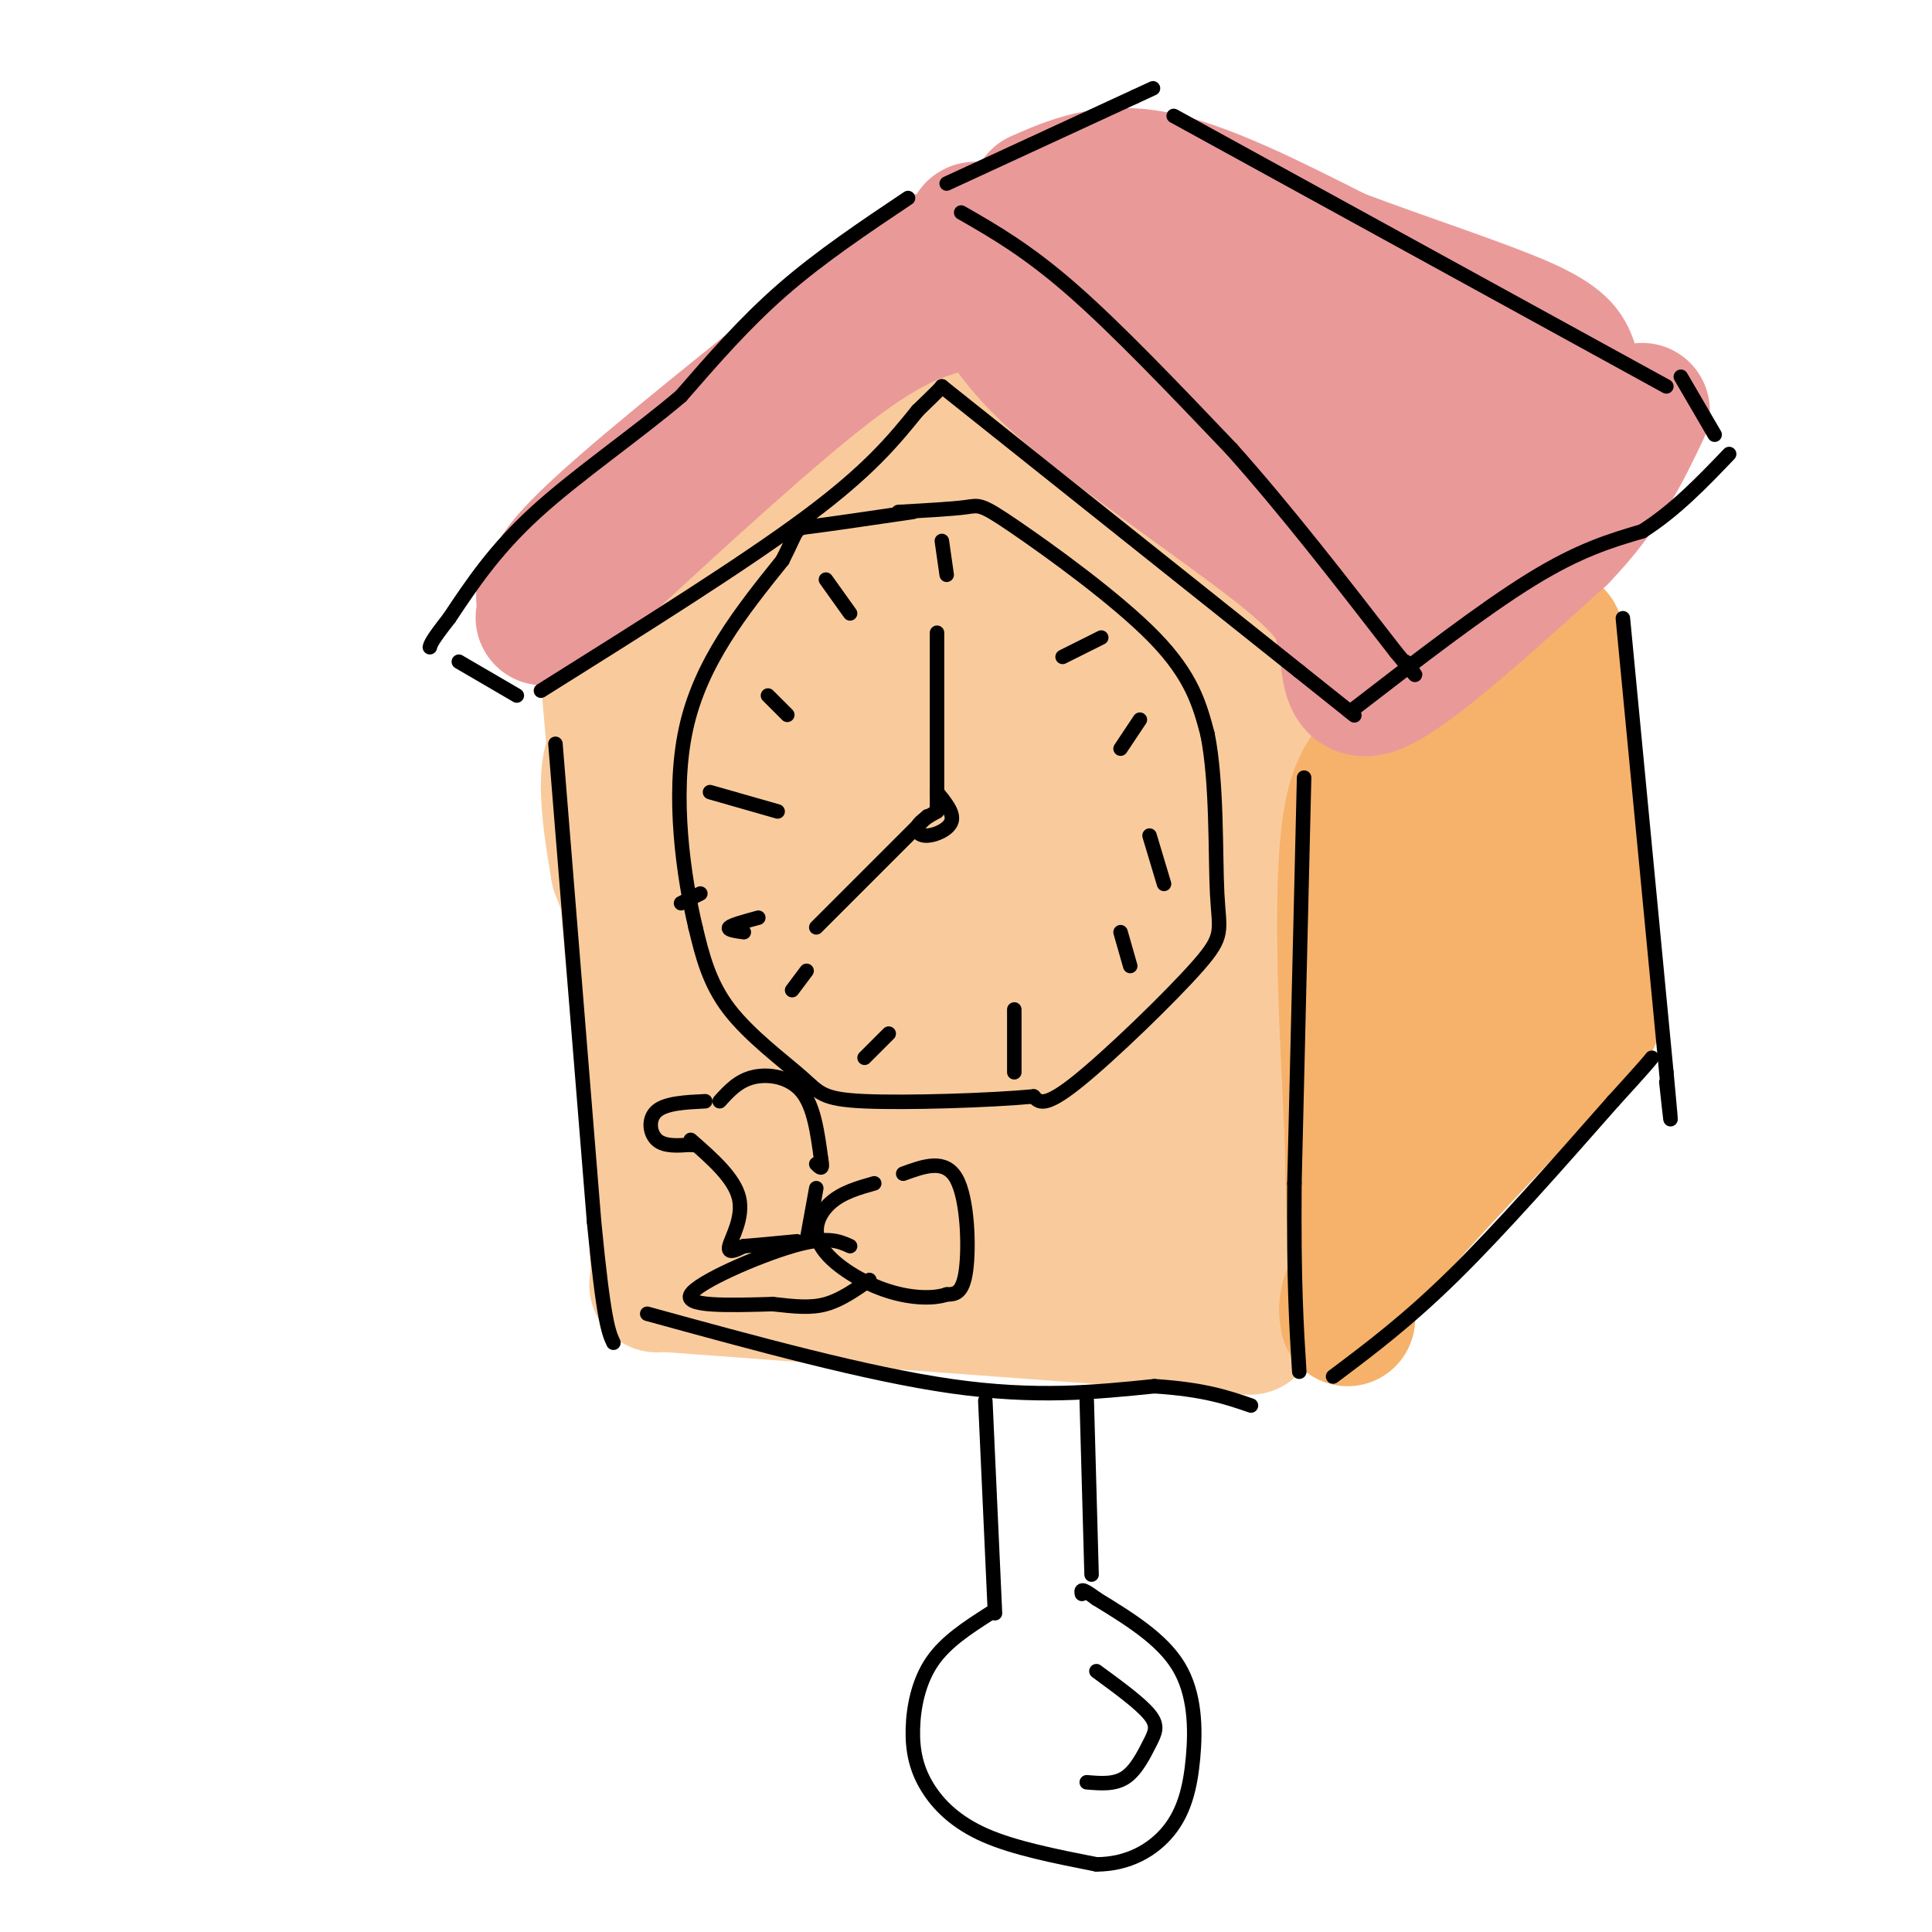 <svg viewBox='0 0 400 400' version='1.1' xmlns='http://www.w3.org/2000/svg' xmlns:xlink='http://www.w3.org/1999/xlink'><g fill='none' stroke='rgb(234,153,153)' stroke-width='28' stroke-linecap='round' stroke-linejoin='round'><path d='M192,54c-25.000,19.833 -50.000,39.667 -63,51c-13.000,11.333 -14.000,14.167 -15,17'/><path d='M114,122c-2.500,2.833 -1.250,1.417 0,0'/><path d='M202,50c-0.917,-3.000 -1.833,-6.000 12,8c13.833,14.000 42.417,45.000 71,76'/><path d='M286,131c0.000,0.000 40.000,-46.000 40,-46'/><path d='M323,83c0.000,0.000 -117.000,-35.000 -117,-35'/><path d='M210,48c5.800,4.600 11.600,9.200 30,17c18.400,7.800 49.400,18.800 55,23c5.600,4.200 -14.200,1.600 -34,-1'/><path d='M261,87c-9.422,-0.689 -15.978,-1.911 -15,-1c0.978,0.911 9.489,3.956 18,7'/><path d='M270,93c-1.156,0.311 -2.311,0.622 -2,2c0.311,1.378 2.089,3.822 5,6c2.911,2.178 6.956,4.089 11,6'/><path d='M215,41c6.833,-3.000 13.667,-6.000 24,-4c10.333,2.000 24.167,9.000 38,16'/><path d='M277,53c13.911,5.244 29.689,10.356 38,14c8.311,3.644 9.156,5.822 10,8'/></g>
<g fill='none' stroke='rgb(249,203,156)' stroke-width='28' stroke-linecap='round' stroke-linejoin='round'><path d='M196,82c0.000,0.000 5.000,-1.000 5,-1'/><path d='M201,81c-7.167,2.083 -14.333,4.167 -26,12c-11.667,7.833 -27.833,21.417 -44,35'/><path d='M131,128c-7.667,6.167 -4.833,4.083 -2,2'/><path d='M200,79c0.000,0.000 60.000,61.000 60,61'/><path d='M260,140c12.000,12.167 12.000,12.083 12,12'/><path d='M272,152c0.000,0.000 2.000,93.000 2,93'/><path d='M274,245c0.167,17.833 -0.417,15.917 -1,14'/><path d='M126,141c0.000,0.000 9.000,102.000 9,102'/><path d='M135,243c1.667,20.833 1.333,21.917 1,23'/><path d='M139,266c0.000,0.000 108.000,8.000 108,8'/><path d='M247,274c18.667,1.333 11.333,0.667 4,0'/><path d='M252,274c2.800,-19.556 5.600,-39.111 7,-53c1.400,-13.889 1.400,-22.111 0,-30c-1.400,-7.889 -4.200,-15.444 -7,-23'/><path d='M252,168c-2.940,-7.595 -6.792,-15.083 -13,-26c-6.208,-10.917 -14.774,-25.262 -25,-30c-10.226,-4.738 -22.113,0.131 -34,5'/><path d='M180,117c-6.128,0.477 -4.447,-0.831 -12,4c-7.553,4.831 -24.341,15.801 -33,24c-8.659,8.199 -9.188,13.628 -9,19c0.188,5.372 1.094,10.686 2,16'/><path d='M128,180c6.024,16.607 20.083,50.125 27,65c6.917,14.875 6.690,11.107 12,10c5.310,-1.107 16.155,0.446 27,2'/><path d='M194,257c5.436,0.764 5.526,1.674 10,0c4.474,-1.674 13.333,-5.933 18,-8c4.667,-2.067 5.141,-1.941 6,-14c0.859,-12.059 2.103,-36.303 2,-52c-0.103,-15.697 -1.551,-22.849 -3,-30'/><path d='M227,153c-4.239,-9.625 -13.338,-18.688 -15,-25c-1.662,-6.312 4.111,-9.872 -4,1c-8.111,10.872 -30.107,36.176 -44,55c-13.893,18.824 -19.683,31.169 -23,42c-3.317,10.831 -4.162,20.147 -4,26c0.162,5.853 1.332,8.244 7,7c5.668,-1.244 15.834,-6.122 26,-11'/><path d='M170,248c10.254,-3.940 22.888,-8.291 30,-11c7.112,-2.709 8.700,-3.778 13,-9c4.300,-5.222 11.312,-14.598 16,-22c4.688,-7.402 7.054,-12.829 8,-5c0.946,7.829 0.473,28.915 0,50'/><path d='M237,251c1.002,10.409 3.508,11.430 0,6c-3.508,-5.430 -13.028,-17.311 -20,-36c-6.972,-18.689 -11.394,-44.185 -19,-69c-7.606,-24.815 -18.394,-48.950 -23,-41c-4.606,7.950 -3.030,47.986 -1,70c2.030,22.014 4.515,26.007 7,30'/><path d='M181,211c5.054,-3.722 14.189,-28.028 17,-40c2.811,-11.972 -0.703,-11.611 -3,-13c-2.297,-1.389 -3.379,-4.527 -4,15c-0.621,19.527 -0.783,61.719 -1,69c-0.217,7.281 -0.491,-20.348 -5,-41c-4.509,-20.652 -13.255,-34.326 -22,-48'/><path d='M163,153c-3.801,-8.211 -2.303,-4.739 -3,3c-0.697,7.739 -3.589,19.744 -2,35c1.589,15.256 7.659,33.761 7,23c-0.659,-10.761 -8.045,-50.789 -11,-59c-2.955,-8.211 -1.477,15.394 0,39'/><path d='M154,194c-0.089,10.301 -0.313,16.555 1,23c1.313,6.445 4.161,13.081 8,19c3.839,5.919 8.668,11.120 14,15c5.332,3.880 11.166,6.440 17,9'/><path d='M194,260c3.000,1.667 2.000,1.333 1,1'/></g>
<g fill='none' stroke='rgb(246,178,107)' stroke-width='28' stroke-linecap='round' stroke-linejoin='round'><path d='M279,273c-0.417,-2.667 -0.833,-5.333 7,-15c7.833,-9.667 23.917,-26.333 40,-43'/><path d='M326,215c6.667,-7.167 3.333,-3.583 0,0'/><path d='M329,211c0.000,0.000 -5.000,-68.000 -5,-68'/><path d='M324,143c-1.333,-13.167 -2.167,-12.083 -3,-11'/><path d='M321,132c-7.083,3.333 -14.167,6.667 -20,12c-5.833,5.333 -10.417,12.667 -15,20'/><path d='M288,164c1.822,-1.644 3.644,-3.289 4,14c0.356,17.289 -0.756,53.511 0,64c0.756,10.489 3.378,-4.756 6,-20'/><path d='M298,222c2.750,-10.667 6.625,-27.333 9,-42c2.375,-14.667 3.250,-27.333 1,-31c-2.250,-3.667 -7.625,1.667 -13,7'/><path d='M295,156c-5.356,0.733 -12.244,-0.933 -15,12c-2.756,12.933 -1.378,40.467 0,68'/><path d='M280,236c0.167,15.167 0.583,19.083 1,23'/></g>
<g fill='none' stroke='rgb(234,153,153)' stroke-width='28' stroke-linecap='round' stroke-linejoin='round'><path d='M203,54c1.933,7.022 3.867,14.044 16,25c12.133,10.956 34.467,25.844 46,35c11.533,9.156 12.267,12.578 13,16'/><path d='M278,130c1.889,6.533 0.111,14.867 7,12c6.889,-2.867 22.444,-16.933 38,-31'/><path d='M323,111c9.167,-9.500 13.083,-17.750 17,-26'/><path d='M197,63c-6.167,1.667 -12.333,3.333 -25,13c-12.667,9.667 -31.833,27.333 -51,45'/><path d='M121,121c-9.833,8.500 -8.917,7.250 -8,6'/></g>
<g fill='none' stroke='rgb(0,0,0)' stroke-width='3' stroke-linecap='round' stroke-linejoin='round'><path d='M186,106c5.583,-0.310 11.167,-0.619 14,-1c2.833,-0.381 2.917,-0.833 10,4c7.083,4.833 21.167,14.952 29,23c7.833,8.048 9.417,14.024 11,20'/><path d='M250,152c2.027,10.032 1.595,25.112 2,33c0.405,7.888 1.648,8.585 -4,15c-5.648,6.415 -18.185,18.547 -25,24c-6.815,5.453 -7.907,4.226 -9,3'/><path d='M214,227c-8.748,0.825 -26.118,1.386 -35,1c-8.882,-0.386 -9.276,-1.719 -13,-5c-3.724,-3.281 -10.778,-8.509 -15,-14c-4.222,-5.491 -5.611,-11.246 -7,-17'/><path d='M144,192c-2.422,-10.200 -4.978,-27.200 -2,-41c2.978,-13.800 11.489,-24.400 20,-35'/><path d='M162,116c3.511,-6.867 2.289,-6.533 6,-7c3.711,-0.467 12.356,-1.733 21,-3'/><path d='M194,164c1.750,2.155 3.500,4.310 3,6c-0.500,1.690 -3.250,2.917 -5,3c-1.750,0.083 -2.500,-0.976 -2,-2c0.500,-1.024 2.250,-2.012 4,-3'/><path d='M194,168c0.000,0.000 0.000,-37.000 0,-37'/><path d='M192,169c0.000,0.000 -23.000,23.000 -23,23'/><path d='M228,132c0.000,0.000 -8.000,4.000 -8,4'/><path d='M236,149c0.000,0.000 -4.000,6.000 -4,6'/><path d='M238,173c0.000,0.000 3.000,10.000 3,10'/><path d='M232,193c0.000,0.000 2.000,7.000 2,7'/><path d='M210,209c0.000,0.000 0.000,13.000 0,13'/><path d='M184,214c0.000,0.000 -5.000,5.000 -5,5'/><path d='M141,187c0.000,0.000 4.000,-2.000 4,-2'/><path d='M159,144c0.000,0.000 4.000,4.000 4,4'/><path d='M171,120c0.000,0.000 5.000,7.000 5,7'/><path d='M195,112c0.000,0.000 1.000,7.000 1,7'/><path d='M187,243c4.333,-1.578 8.667,-3.156 11,1c2.333,4.156 2.667,14.044 2,19c-0.667,4.956 -2.333,4.978 -4,5'/><path d='M196,268c-2.772,0.962 -7.702,0.866 -13,-1c-5.298,-1.866 -10.965,-5.502 -13,-9c-2.035,-3.498 -0.439,-6.856 2,-9c2.439,-2.144 5.719,-3.072 9,-4'/><path d='M176,258c-2.356,-1.067 -4.711,-2.133 -12,0c-7.289,2.133 -19.511,7.467 -21,10c-1.489,2.533 7.756,2.267 17,2'/><path d='M160,270c4.689,0.533 7.911,0.867 11,0c3.089,-0.867 6.044,-2.933 9,-5'/><path d='M146,228c-4.067,0.200 -8.133,0.400 -10,2c-1.867,1.600 -1.533,4.600 0,6c1.533,1.400 4.267,1.200 7,1'/><path d='M143,237c1.333,0.167 1.167,0.083 1,0'/><path d='M149,228c1.933,-2.133 3.867,-4.267 7,-5c3.133,-0.733 7.467,-0.067 10,3c2.533,3.067 3.267,8.533 4,14'/><path d='M170,240c0.500,2.500 -0.250,1.750 -1,1'/><path d='M143,236c4.511,3.956 9.022,7.911 10,12c0.978,4.089 -1.578,8.311 -2,10c-0.422,1.689 1.289,0.844 3,0'/><path d='M154,258c2.333,-0.167 6.667,-0.583 11,-1'/><path d='M167,257c0.000,0.000 2.000,-11.000 2,-11'/><path d='M204,290c0.000,0.000 2.000,44.000 2,44'/><path d='M225,290c0.000,0.000 1.000,36.000 1,36'/><path d='M205,334c-4.587,2.935 -9.174,5.869 -12,10c-2.826,4.131 -3.892,9.458 -4,14c-0.108,4.542 0.740,8.300 3,12c2.260,3.700 5.931,7.343 12,10c6.069,2.657 14.534,4.329 23,6'/><path d='M227,386c6.659,-0.006 11.805,-3.022 15,-7c3.195,-3.978 4.437,-8.917 5,-15c0.563,-6.083 0.447,-13.309 -3,-19c-3.447,-5.691 -10.223,-9.845 -17,-14'/><path d='M227,331c-3.333,-2.500 -3.167,-1.750 -3,-1'/><path d='M227,346c4.548,3.327 9.095,6.655 11,9c1.905,2.345 1.167,3.708 0,6c-1.167,2.292 -2.762,5.512 -5,7c-2.238,1.488 -5.119,1.244 -8,1'/><path d='M270,161c0.000,0.000 -2.000,84.000 -2,84'/><path d='M268,245c-0.167,20.500 0.417,29.750 1,39'/><path d='M276,285c7.667,-5.750 15.333,-11.500 25,-21c9.667,-9.500 21.333,-22.750 33,-36'/><path d='M334,228c6.833,-7.500 7.417,-8.250 8,-9'/><path d='M336,128c0.000,0.000 9.000,94.000 9,94'/><path d='M345,222c1.500,16.000 0.750,9.000 0,2'/><path d='M134,272c22.750,6.250 45.500,12.500 63,15c17.500,2.500 29.750,1.250 42,0'/><path d='M239,287c10.333,0.667 15.167,2.333 20,4'/><path d='M115,154c0.000,0.000 8.000,99.000 8,99'/><path d='M123,253c2.000,20.667 3.000,22.833 4,25'/><path d='M188,41c-9.083,6.083 -18.167,12.167 -26,19c-7.833,6.833 -14.417,14.417 -21,22'/><path d='M141,82c-9.133,7.778 -21.467,16.222 -30,24c-8.533,7.778 -13.267,14.889 -18,22'/><path d='M93,128c-3.667,4.667 -3.833,5.333 -4,6'/><path d='M95,137c0.000,0.000 12.000,7.000 12,7'/><path d='M112,143c21.000,-13.167 42.000,-26.333 55,-36c13.000,-9.667 18.000,-15.833 23,-22'/><path d='M190,85c4.667,-4.500 4.833,-4.750 5,-5'/><path d='M195,80c0.000,0.000 74.000,59.000 74,59'/><path d='M269,139c14.000,11.167 12.000,9.583 10,8'/><path d='M280,147c13.500,-10.417 27.000,-20.833 37,-27c10.000,-6.167 16.500,-8.083 23,-10'/><path d='M340,110c6.833,-4.333 12.417,-10.167 18,-16'/><path d='M196,38c0.000,0.000 39.000,-18.000 39,-18'/><path d='M235,20c6.500,-3.000 3.250,-1.500 0,0'/><path d='M243,24c0.000,0.000 102.000,56.000 102,56'/><path d='M199,44c6.833,3.917 13.667,7.833 23,16c9.333,8.167 21.167,20.583 33,33'/><path d='M255,93c11.167,12.500 22.583,27.250 34,42'/><path d='M289,135c6.000,7.333 4.000,4.667 2,2'/><path d='M348,78c0.000,0.000 7.000,12.000 7,12'/><path d='M147,164c0.000,0.000 14.000,4.000 14,4'/><path d='M157,190c-2.750,0.750 -5.500,1.500 -6,2c-0.500,0.500 1.250,0.750 3,1'/><path d='M167,201c0.000,0.000 -3.000,4.000 -3,4'/></g>
</svg>